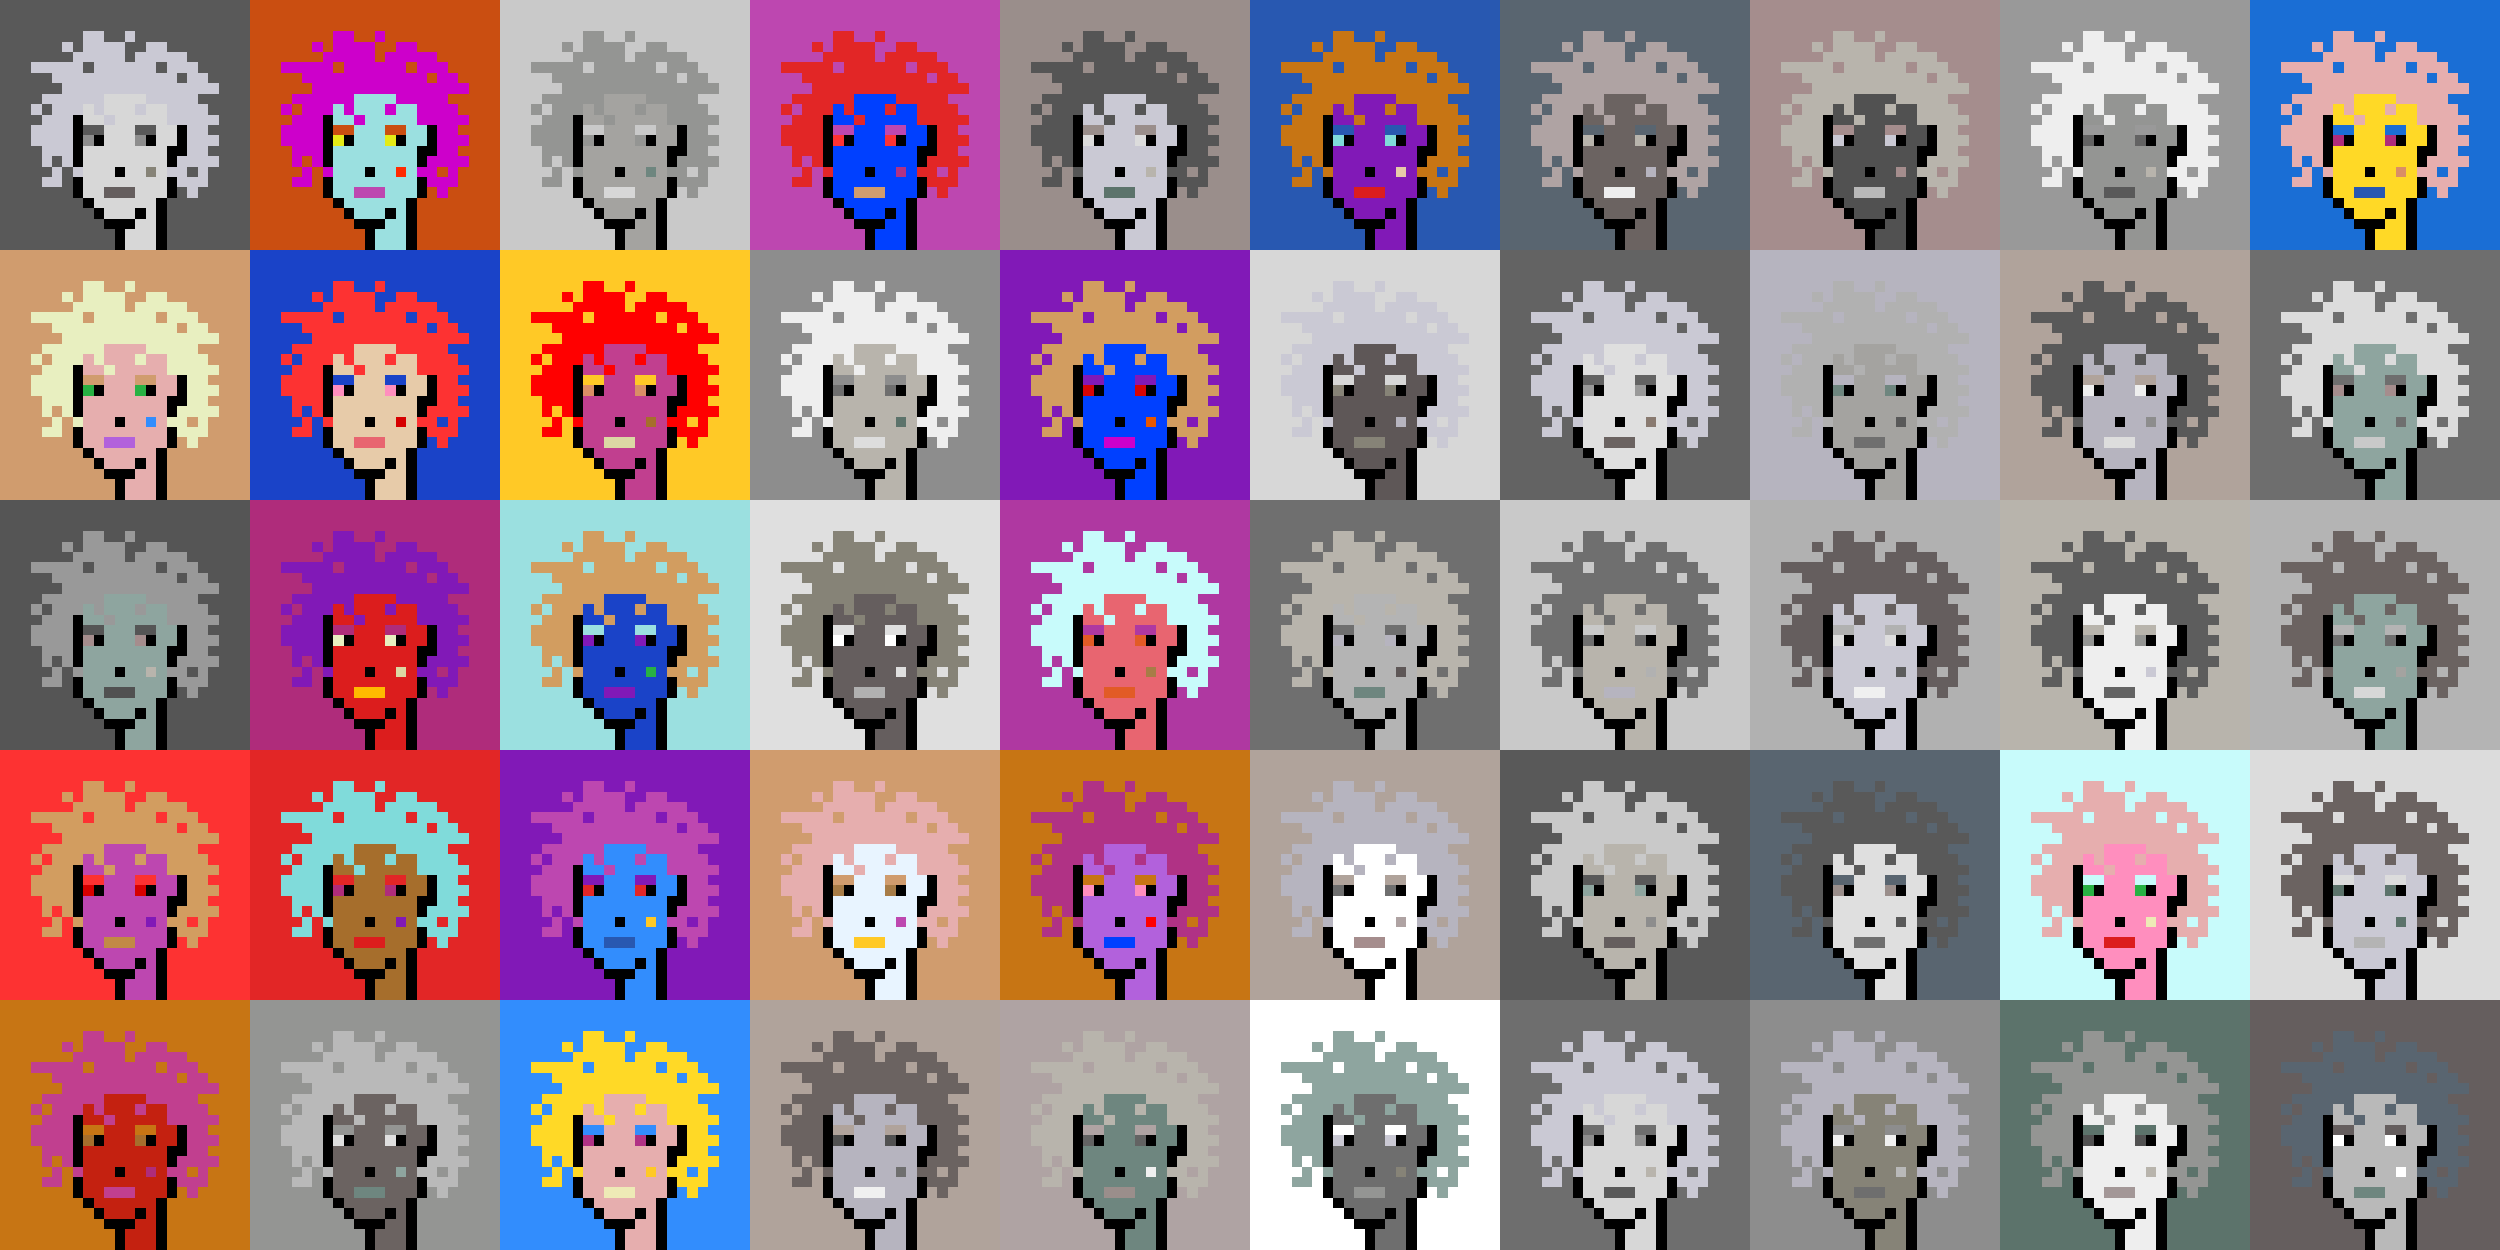 <svg shape-rendering="crispEdges" viewBox="0 0 240 120" xmlns="http://www.w3.org/2000/svg"><rect x="0" y="0" width="240" height="120" fill="#333333" stroke="none"/><style>rect{width:1px;height:1px}rect.bg{width:24px;height:24px}.c1{fill:#e7cba9}.c2{fill:#da8e66}.c3{fill:#ffd800}.c4{fill:#d60404}.c5{fill:#e86570}.c6{fill:#c77514}.c7{fill:#dc1d1d}.c8{fill:#ffc926}.c9{fill:#1a6ed5}.c10{fill:#d09c6e}.c11{fill:#fff68e}.c12{fill:#d29d60}.c13{fill:#80dbda}.c14{fill:#bd47b0}.c15{fill:#b261dc}.c16{fill:#0040ff}.c17{fill:#1a43c8}.c18{fill:#ff8ebe}.c19{fill:#c28946}.c20{fill:#a77c47}.c21{fill:#ffba00}.c22{fill:#ad2160}.c23{fill:#e25b26}.c24{fill:#c42110}.c25{fill:#b03285}.c26{fill:#ca4e11}.c27{fill:#c13f8f}.c28{fill:#e8efc0}.c29{fill:#b66f4e}.c30{fill:#9be0e0}.c31{fill:#e22626}.c32{fill:#2858b1}.c33{fill:#e8f4ff}.c34{fill:#28b143}.c35{fill:#8119b7}.c36{fill:#a66e2c}.c37{fill:#e4eb17}.c38{fill:#ff0000}.c39{fill:#328dfd}.c40{fill:#e08282}.c41{fill:#dcd8a4}.c42{fill:#d60000}.c43{fill:#cd00cb}.c44{fill:#710cc7}.c45{fill:#dbb180}.c46{fill:#ffd926}.c47{fill:#e6aeae}.c48{fill:#eeeab6}.c49{fill:#e65700}.c50{fill:#c8fbfb}.c51{fill:#af2c7b}.c52{fill:#af38a1}.c53{fill:#ff2a00}.c54{fill:#fd3232}.c55{fill:#a39797}.c56{fill:#ffffff}.c57{fill:#6f6f6f}.c58{fill:#afa3a3}.c59{fill:#655e5e}.c60{fill:#897a70}.c61{fill:#a58d8d}.c62{fill:#f0f0f0}.c63{fill:#949593}.c64{fill:#5c736b}.c65{fill:#596570}.c66{fill:#8d8d8d}.c67{fill:#8ea59f}.c68{fill:#5e5757}.c69{fill:#555555}.c70{fill:#595959}.c71{fill:#5d5d5d}.c72{fill:#b8b4ac}.c73{fill:#b1b1b1}.c74{fill:#b0a39b}.c75{fill:#d7d7d7}.c76{fill:#515151}.c77{fill:#b9b9b9}.c78{fill:#9a8e8b}.c79{fill:#636363}.c80{fill:#c6c6c6}.c81{fill:#dddddd}.c82{fill:#6b6361}.c83{fill:#b4b4b4}.c84{fill:#cac9d4}.c85{fill:#dcdcdc}.c86{fill:#6e867f}.c87{fill:#999999}.c88{fill:#dfdfdf}.c89{fill:#c9c9c9}.c90{fill:#988880}.c91{fill:#b6b4bf}.c92{fill:#868377}.c93{fill:#a4a3a0}.c94{fill:#eeeeee}.c95{fill:#6e6e6e}.c96{fill:#6e984d}.c97{fill:#fff68e}.c98{fill:#000000}.c99{fill:#711010}.c100{fill:#dbb180}.c101{fill:#917656}.c102{fill:#5c8539}.c103{fill:#638596}.c104{fill:#7b7b7b}.c105{fill:#d0d0d0}.c106{fill:#aeaeae}.c107{fill:#5e5e5e}.c108{fill:#727272}.c109{fill:#747474}.c110{fill:#373737}</style><defs><g id="h"><rect x="12" y="3"/><rect x="9" y="3"/><rect x="8" y="3"/><rect x="15" y="4"/><rect x="14" y="4"/><rect x="11" y="4"/><rect x="10" y="4"/><rect x="9" y="4"/><rect x="8" y="4"/><rect x="6" y="4"/><rect x="17" y="5"/><rect x="16" y="5"/><rect x="15" y="5"/><rect x="14" y="5"/><rect x="13" y="5"/><rect x="11" y="5"/><rect x="10" y="5"/><rect x="9" y="5"/><rect x="8" y="5"/><rect x="7" y="5"/><rect x="18" y="6"/><rect x="17" y="6"/><rect x="16" y="6"/><rect x="14" y="6"/><rect x="13" y="6"/><rect x="12" y="6"/><rect x="11" y="6"/><rect x="10" y="6"/><rect x="9" y="6"/><rect x="7" y="6"/><rect x="6" y="6"/><rect x="5" y="6"/><rect x="4" y="6"/><rect x="3" y="6"/><rect x="19" y="7"/><rect x="18" y="7"/><rect x="16" y="7"/><rect x="15" y="7"/><rect x="14" y="7"/><rect x="13" y="7"/><rect x="12" y="7"/><rect x="11" y="7"/><rect x="10" y="7"/><rect x="9" y="7"/><rect x="8" y="7"/><rect x="7" y="7"/><rect x="6" y="7"/><rect x="5" y="7"/><rect x="20" y="8"/><rect x="19" y="8"/><rect x="18" y="8"/><rect x="17" y="8"/><rect x="16" y="8"/><rect x="15" y="8"/><rect x="14" y="8"/><rect x="13" y="8"/><rect x="12" y="8"/><rect x="11" y="8"/><rect x="10" y="8"/><rect x="9" y="8"/><rect x="8" y="8"/><rect x="7" y="8"/><rect x="6" y="8"/><rect x="18" y="9"/><rect x="17" y="9"/><rect x="16" y="9"/><rect x="15" y="9"/><rect x="14" y="9"/><rect x="9" y="9"/><rect x="8" y="9"/><rect x="7" y="9"/><rect x="6" y="9"/><rect x="5" y="9"/><rect x="4" y="9"/><rect x="19" y="10"/><rect x="18" y="10"/><rect x="17" y="10"/><rect x="16" y="10"/><rect x="13" y="10"/><rect x="9" y="10"/><rect x="7" y="10"/><rect x="6" y="10"/><rect x="5" y="10"/><rect x="3" y="10"/><rect x="20" y="11"/><rect x="19" y="11"/><rect x="18" y="11"/><rect x="17" y="11"/><rect x="16" y="11"/><rect x="10" y="11"/><rect x="6" y="11"/><rect x="5" y="11"/><rect x="4" y="11"/><rect x="19" y="12"/><rect x="18" y="12"/><rect x="6" y="12"/><rect x="5" y="12"/><rect x="4" y="12"/><rect x="3" y="12"/><rect x="20" y="13"/><rect x="19" y="13"/><rect x="18" y="13"/><rect x="6" y="13"/><rect x="5" y="13"/><rect x="4" y="13"/><rect x="3" y="13"/><rect x="19" y="14"/><rect x="18" y="14"/><rect x="6" y="14"/><rect x="5" y="14"/><rect x="4" y="14"/><rect x="20" y="15"/><rect x="19" y="15"/><rect x="18" y="15"/><rect x="17" y="15"/><rect x="6" y="15"/><rect x="4" y="15"/><rect x="19" y="16"/><rect x="17" y="16"/><rect x="16" y="16"/><rect x="7" y="16"/><rect x="5" y="16"/><rect x="19" y="17"/><rect x="18" y="17"/><rect x="17" y="17"/><rect x="5" y="17"/><rect x="4" y="17"/><rect x="18" y="18"/></g><g id="s"><rect x="13" y="9"/> <rect x="12" y="9"/> <rect x="11" y="9"/> <rect x="10" y="9"/> <rect x="15" y="10"/> <rect x="14" y="10"/> <rect x="12" y="10"/> <rect x="11" y="10"/> <rect x="10" y="10"/> <rect x="8" y="10"/> <rect x="15" y="11"/> <rect x="14" y="11"/> <rect x="13" y="11"/> <rect x="12" y="11"/> <rect x="11" y="11"/> <rect x="9" y="11"/> <rect x="8" y="11"/> <rect x="16" y="12"/> <rect x="15" y="12"/> <rect x="12" y="12"/> <rect x="11" y="12"/> <rect x="10" y="12"/> <rect x="16" y="13"/> <rect x="15" y="13"/> <rect x="12" y="13"/> <rect x="11" y="13"/> <rect x="10" y="13"/> <rect x="15" y="14"/> <rect x="14" y="14"/> <rect x="13" y="14"/> <rect x="12" y="14"/> <rect x="11" y="14"/> <rect x="10" y="14"/> <rect x="9" y="14"/> <rect x="8" y="14"/> <rect x="15" y="15"/> <rect x="14" y="15"/> <rect x="13" y="15"/> <rect x="12" y="15"/> <rect x="11" y="15"/> <rect x="10" y="15"/> <rect x="9" y="15"/> <rect x="8" y="15"/> <rect x="15" y="16"/> <rect x="13" y="16"/> <rect x="12" y="16"/> <rect x="10" y="16"/> <rect x="9" y="16"/> <rect x="8" y="16"/> <rect x="15" y="17"/> <rect x="14" y="17"/> <rect x="13" y="17"/> <rect x="12" y="17"/> <rect x="11" y="17"/> <rect x="10" y="17"/> <rect x="9" y="17"/> <rect x="8" y="17"/> <rect x="15" y="18"/> <rect x="14" y="18"/> <rect x="13" y="18"/> <rect x="9" y="18"/> <rect x="8" y="18"/> <rect x="14" y="19"/> <rect x="13" y="19"/> <rect x="12" y="19"/> <rect x="11" y="19"/> <rect x="10" y="19"/> <rect x="9" y="19"/> <rect x="14" y="20"/> <rect x="12" y="20"/> <rect x="11" y="20"/> <rect x="10" y="20"/> <rect x="14" y="21"/> <rect x="13" y="21"/> <rect x="14" y="22"/> <rect x="13" y="22"/> <rect x="12" y="22"/> <rect x="14" y="23"/> <rect x="13" y="23"/> <rect x="12" y="23"/></g><g id="o"><rect x="7" y="11" /><rect x="17" y="12" /><rect x="7" y="12" /><rect x="17" y="13" /><rect x="14" y="13" /><rect x="9" y="13" /><rect x="7" y="13" /><rect x="17" y="14" /><rect x="16" y="14" /><rect x="7" y="14" /><rect x="16" y="15" /><rect x="7" y="15" /><rect x="11" y="16" /><rect x="16" y="17" /><rect x="7" y="17" /><rect x="16" y="18" /><rect x="7" y="18" /><rect x="15" y="19" /><rect x="8" y="19" /><rect x="15" y="20" /><rect x="13" y="20" /><rect x="9" y="20" /><rect x="15" y="21" /><rect x="12" y="21" /><rect x="11" y="21" /><rect x="10" y="21" /><rect x="15" y="22" /><rect x="11" y="22" /><rect x="15" y="23" /><rect x="11" y="23" /></g><g id="de"><rect x="14" y="12" /><rect x="13" y="12" /><rect x="9" y="12" /><rect x="8" y="12" /></g><g id="le"><rect x="13" y="13" /><rect x="8" y="13" /></g><g id="l"><rect x="12" y="18" /><rect x="11" y="18" /><rect x="10" y="18" /></g><g id="m"><rect x="14" y="16" /></g></defs><g transform="translate(0, 0)"><rect class="bg c70"></rect><use href="#h" class="c84" /><use href="#s" class="c75" /><use href="#de" class="c70" /><use href="#le" class="c66" /><use href="#m" class="c92" /><use href="#l" class="c59" /><use href="#o" fill="black" /></g><g transform="translate(24, 0)"><rect class="bg c26"></rect><use href="#h" class="c43" /><use href="#s" class="c30" /><use href="#de" class="c26" /><use href="#le" class="c37" /><use href="#m" class="c53" /><use href="#l" class="c14" /><use href="#o" fill="black" /></g><g transform="translate(48, 0)"><rect class="bg c89"></rect><use href="#h" class="c63" /><use href="#s" class="c93" /><use href="#de" class="c89" /><use href="#le" class="c63" /><use href="#m" class="c86" /><use href="#l" class="c75" /><use href="#o" fill="black" /></g><g transform="translate(72, 0)"><rect class="bg c14"></rect><use href="#h" class="c31" /><use href="#s" class="c16" /><use href="#de" class="c14" /><use href="#le" class="c54" /><use href="#m" class="c25" /><use href="#l" class="c10" /><use href="#o" fill="black" /></g><g transform="translate(96, 0)"><rect class="bg c78"></rect><use href="#h" class="c69" /><use href="#s" class="c84" /><use href="#de" class="c78" /><use href="#le" class="c85" /><use href="#m" class="c72" /><use href="#l" class="c64" /><use href="#o" fill="black" /></g><g transform="translate(120, 0)"><rect class="bg c32"></rect><use href="#h" class="c6" /><use href="#s" class="c35" /><use href="#de" class="c32" /><use href="#le" class="c13" /><use href="#m" class="c1" /><use href="#l" class="c7" /><use href="#o" fill="black" /></g><g transform="translate(144, 0)"><rect class="bg c65"></rect><use href="#h" class="c58" /><use href="#s" class="c82" /><use href="#de" class="c65" /><use href="#le" class="c72" /><use href="#m" class="c91" /><use href="#l" class="c94" /><use href="#o" fill="black" /></g><g transform="translate(168, 0)"><rect class="bg c61"></rect><use href="#h" class="c72" /><use href="#s" class="c76" /><use href="#de" class="c61" /><use href="#le" class="c84" /><use href="#m" class="c61" /><use href="#l" class="c77" /><use href="#o" fill="black" /></g><g transform="translate(192, 0)"><rect class="bg c87"></rect><use href="#h" class="c94" /><use href="#s" class="c63" /><use href="#de" class="c87" /><use href="#le" class="c79" /><use href="#m" class="c72" /><use href="#l" class="c70" /><use href="#o" fill="black" /></g><g transform="translate(216, 0)"><rect class="bg c9"></rect><use href="#h" class="c47" /><use href="#s" class="c46" /><use href="#de" class="c9" /><use href="#le" class="c51" /><use href="#m" class="c2" /><use href="#l" class="c32" /><use href="#o" fill="black" /></g><g transform="translate(0, 24)"><rect class="bg c10"></rect><use href="#h" class="c28" /><use href="#s" class="c47" /><use href="#de" class="c10" /><use href="#le" class="c34" /><use href="#m" class="c39" /><use href="#l" class="c15" /><use href="#o" fill="black" /></g><g transform="translate(24, 24)"><rect class="bg c17"></rect><use href="#h" class="c54" /><use href="#s" class="c1" /><use href="#de" class="c17" /><use href="#le" class="c18" /><use href="#m" class="c42" /><use href="#l" class="c5" /><use href="#o" fill="black" /></g><g transform="translate(48, 24)"><rect class="bg c8"></rect><use href="#h" class="c38" /><use href="#s" class="c27" /><use href="#de" class="c8" /><use href="#le" class="c2" /><use href="#m" class="c36" /><use href="#l" class="c41" /><use href="#o" fill="black" /></g><g transform="translate(72, 24)"><rect class="bg c66"></rect><use href="#h" class="c94" /><use href="#s" class="c72" /><use href="#de" class="c66" /><use href="#le" class="c95" /><use href="#m" class="c64" /><use href="#l" class="c81" /><use href="#o" fill="black" /></g><g transform="translate(96, 24)"><rect class="bg c35"></rect><use href="#h" class="c12" /><use href="#s" class="c16" /><use href="#de" class="c35" /><use href="#le" class="c4" /><use href="#m" class="c49" /><use href="#l" class="c43" /><use href="#o" fill="black" /></g><g transform="translate(120, 24)"><rect class="bg c75"></rect><use href="#h" class="c84" /><use href="#s" class="c68" /><use href="#de" class="c75" /><use href="#le" class="c92" /><use href="#m" class="c91" /><use href="#l" class="c92" /><use href="#o" fill="black" /></g><g transform="translate(144, 24)"><rect class="bg c79"></rect><use href="#h" class="c84" /><use href="#s" class="c88" /><use href="#de" class="c79" /><use href="#le" class="c87" /><use href="#m" class="c60" /><use href="#l" class="c82" /><use href="#o" fill="black" /></g><g transform="translate(168, 24)"><rect class="bg c91"></rect><use href="#h" class="c73" /><use href="#s" class="c93" /><use href="#de" class="c91" /><use href="#le" class="c86" /><use href="#m" class="c70" /><use href="#l" class="c57" /><use href="#o" fill="black" /></g><g transform="translate(192, 24)"><rect class="bg c74"></rect><use href="#h" class="c70" /><use href="#s" class="c91" /><use href="#de" class="c74" /><use href="#le" class="c94" /><use href="#m" class="c66" /><use href="#l" class="c81" /><use href="#o" fill="black" /></g><g transform="translate(216, 24)"><rect class="bg c95"></rect><use href="#h" class="c85" /><use href="#s" class="c67" /><use href="#de" class="c95" /><use href="#le" class="c61" /><use href="#m" class="c57" /><use href="#l" class="c89" /><use href="#o" fill="black" /></g><g transform="translate(0, 48)"><rect class="bg c69"></rect><use href="#h" class="c87" /><use href="#s" class="c67" /><use href="#de" class="c69" /><use href="#le" class="c61" /><use href="#m" class="c72" /><use href="#l" class="c76" /><use href="#o" fill="black" /></g><g transform="translate(24, 48)"><rect class="bg c51"></rect><use href="#h" class="c35" /><use href="#s" class="c7" /><use href="#de" class="c51" /><use href="#le" class="c28" /><use href="#m" class="c41" /><use href="#l" class="c21" /><use href="#o" fill="black" /></g><g transform="translate(48, 48)"><rect class="bg c30"></rect><use href="#h" class="c12" /><use href="#s" class="c17" /><use href="#de" class="c30" /><use href="#le" class="c35" /><use href="#m" class="c34" /><use href="#l" class="c35" /><use href="#o" fill="black" /></g><g transform="translate(72, 48)"><rect class="bg c88"></rect><use href="#h" class="c92" /><use href="#s" class="c59" /><use href="#de" class="c88" /><use href="#le" class="c56" /><use href="#m" class="c88" /><use href="#l" class="c73" /><use href="#o" fill="black" /></g><g transform="translate(96, 48)"><rect class="bg c52"></rect><use href="#h" class="c50" /><use href="#s" class="c5" /><use href="#de" class="c52" /><use href="#le" class="c23" /><use href="#m" class="c20" /><use href="#l" class="c23" /><use href="#o" fill="black" /></g><g transform="translate(120, 48)"><rect class="bg c57"></rect><use href="#h" class="c72" /><use href="#s" class="c83" /><use href="#de" class="c57" /><use href="#le" class="c91" /><use href="#m" class="c68" /><use href="#l" class="c86" /><use href="#o" fill="black" /></g><g transform="translate(144, 48)"><rect class="bg c89"></rect><use href="#h" class="c57" /><use href="#s" class="c72" /><use href="#de" class="c89" /><use href="#le" class="c95" /><use href="#m" class="c73" /><use href="#l" class="c91" /><use href="#o" fill="black" /></g><g transform="translate(168, 48)"><rect class="bg c73"></rect><use href="#h" class="c59" /><use href="#s" class="c84" /><use href="#de" class="c73" /><use href="#le" class="c81" /><use href="#m" class="c71" /><use href="#l" class="c62" /><use href="#o" fill="black" /></g><g transform="translate(192, 48)"><rect class="bg c72"></rect><use href="#h" class="c71" /><use href="#s" class="c94" /><use href="#de" class="c72" /><use href="#le" class="c63" /><use href="#m" class="c84" /><use href="#l" class="c79" /><use href="#o" fill="black" /></g><g transform="translate(216, 48)"><rect class="bg c83"></rect><use href="#h" class="c82" /><use href="#s" class="c67" /><use href="#de" class="c83" /><use href="#le" class="c95" /><use href="#m" class="c93" /><use href="#l" class="c75" /><use href="#o" fill="black" /></g><g transform="translate(0, 72)"><rect class="bg c54"></rect><use href="#h" class="c12" /><use href="#s" class="c14" /><use href="#de" class="c54" /><use href="#le" class="c42" /><use href="#m" class="c35" /><use href="#l" class="c19" /><use href="#o" fill="black" /></g><g transform="translate(24, 72)"><rect class="bg c31"></rect><use href="#h" class="c13" /><use href="#s" class="c36" /><use href="#de" class="c31" /><use href="#le" class="c51" /><use href="#m" class="c35" /><use href="#l" class="c7" /><use href="#o" fill="black" /></g><g transform="translate(48, 72)"><rect class="bg c35"></rect><use href="#h" class="c14" /><use href="#s" class="c39" /><use href="#de" class="c35" /><use href="#le" class="c31" /><use href="#m" class="c8" /><use href="#l" class="c32" /><use href="#o" fill="black" /></g><g transform="translate(72, 72)"><rect class="bg c10"></rect><use href="#h" class="c47" /><use href="#s" class="c33" /><use href="#de" class="c10" /><use href="#le" class="c20" /><use href="#m" class="c14" /><use href="#l" class="c8" /><use href="#o" fill="black" /></g><g transform="translate(96, 72)"><rect class="bg c6"></rect><use href="#h" class="c25" /><use href="#s" class="c15" /><use href="#de" class="c6" /><use href="#le" class="c18" /><use href="#m" class="c38" /><use href="#l" class="c16" /><use href="#o" fill="black" /></g><g transform="translate(120, 72)"><rect class="bg c74"></rect><use href="#h" class="c91" /><use href="#s" class="c56" /><use href="#de" class="c74" /><use href="#le" class="c57" /><use href="#m" class="c58" /><use href="#l" class="c61" /><use href="#o" fill="black" /></g><g transform="translate(144, 72)"><rect class="bg c70"></rect><use href="#h" class="c89" /><use href="#s" class="c72" /><use href="#de" class="c70" /><use href="#le" class="c67" /><use href="#m" class="c66" /><use href="#l" class="c59" /><use href="#o" fill="black" /></g><g transform="translate(168, 72)"><rect class="bg c65"></rect><use href="#h" class="c70" /><use href="#s" class="c88" /><use href="#de" class="c65" /><use href="#le" class="c78" /><use href="#m" class="c70" /><use href="#l" class="c57" /><use href="#o" fill="black" /></g><g transform="translate(192, 72)"><rect class="bg c50"></rect><use href="#h" class="c47" /><use href="#s" class="c18" /><use href="#de" class="c50" /><use href="#le" class="c34" /><use href="#m" class="c48" /><use href="#l" class="c7" /><use href="#o" fill="black" /></g><g transform="translate(216, 72)"><rect class="bg c85"></rect><use href="#h" class="c82" /><use href="#s" class="c84" /><use href="#de" class="c85" /><use href="#le" class="c64" /><use href="#m" class="c64" /><use href="#l" class="c83" /><use href="#o" fill="black" /></g><g transform="translate(0, 96)"><rect class="bg c6"></rect><use href="#h" class="c27" /><use href="#s" class="c24" /><use href="#de" class="c6" /><use href="#le" class="c36" /><use href="#m" class="c51" /><use href="#l" class="c27" /><use href="#o" fill="black" /></g><g transform="translate(24, 96)"><rect class="bg c63"></rect><use href="#h" class="c77" /><use href="#s" class="c82" /><use href="#de" class="c63" /><use href="#le" class="c88" /><use href="#m" class="c67" /><use href="#l" class="c86" /><use href="#o" fill="black" /></g><g transform="translate(48, 96)"><rect class="bg c39"></rect><use href="#h" class="c46" /><use href="#s" class="c47" /><use href="#de" class="c39" /><use href="#le" class="c25" /><use href="#m" class="c8" /><use href="#l" class="c48" /><use href="#o" fill="black" /></g><g transform="translate(72, 96)"><rect class="bg c74"></rect><use href="#h" class="c82" /><use href="#s" class="c91" /><use href="#de" class="c74" /><use href="#le" class="c76" /><use href="#m" class="c57" /><use href="#l" class="c62" /><use href="#o" fill="black" /></g><g transform="translate(96, 96)"><rect class="bg c58"></rect><use href="#h" class="c72" /><use href="#s" class="c86" /><use href="#de" class="c58" /><use href="#le" class="c79" /><use href="#m" class="c62" /><use href="#l" class="c78" /><use href="#o" fill="black" /></g><g transform="translate(120, 96)"><rect class="bg c56"></rect><use href="#h" class="c67" /><use href="#s" class="c95" /><use href="#de" class="c56" /><use href="#le" class="c84" /><use href="#m" class="c92" /><use href="#l" class="c63" /><use href="#o" fill="black" /></g><g transform="translate(144, 96)"><rect class="bg c95"></rect><use href="#h" class="c84" /><use href="#s" class="c75" /><use href="#de" class="c95" /><use href="#le" class="c66" /><use href="#m" class="c72" /><use href="#l" class="c70" /><use href="#o" fill="black" /></g><g transform="translate(168, 96)"><rect class="bg c66"></rect><use href="#h" class="c91" /><use href="#s" class="c92" /><use href="#de" class="c66" /><use href="#le" class="c62" /><use href="#m" class="c77" /><use href="#l" class="c95" /><use href="#o" fill="black" /></g><g transform="translate(192, 96)"><rect class="bg c64"></rect><use href="#h" class="c63" /><use href="#s" class="c94" /><use href="#de" class="c64" /><use href="#le" class="c76" /><use href="#m" class="c72" /><use href="#l" class="c55" /><use href="#o" fill="black" /></g><g transform="translate(216, 96)"><rect class="bg c59"></rect><use href="#h" class="c65" /><use href="#s" class="c77" /><use href="#de" class="c59" /><use href="#le" class="c56" /><use href="#m" class="c56" /><use href="#l" class="c86" /><use href="#o" fill="black" /></g></svg>